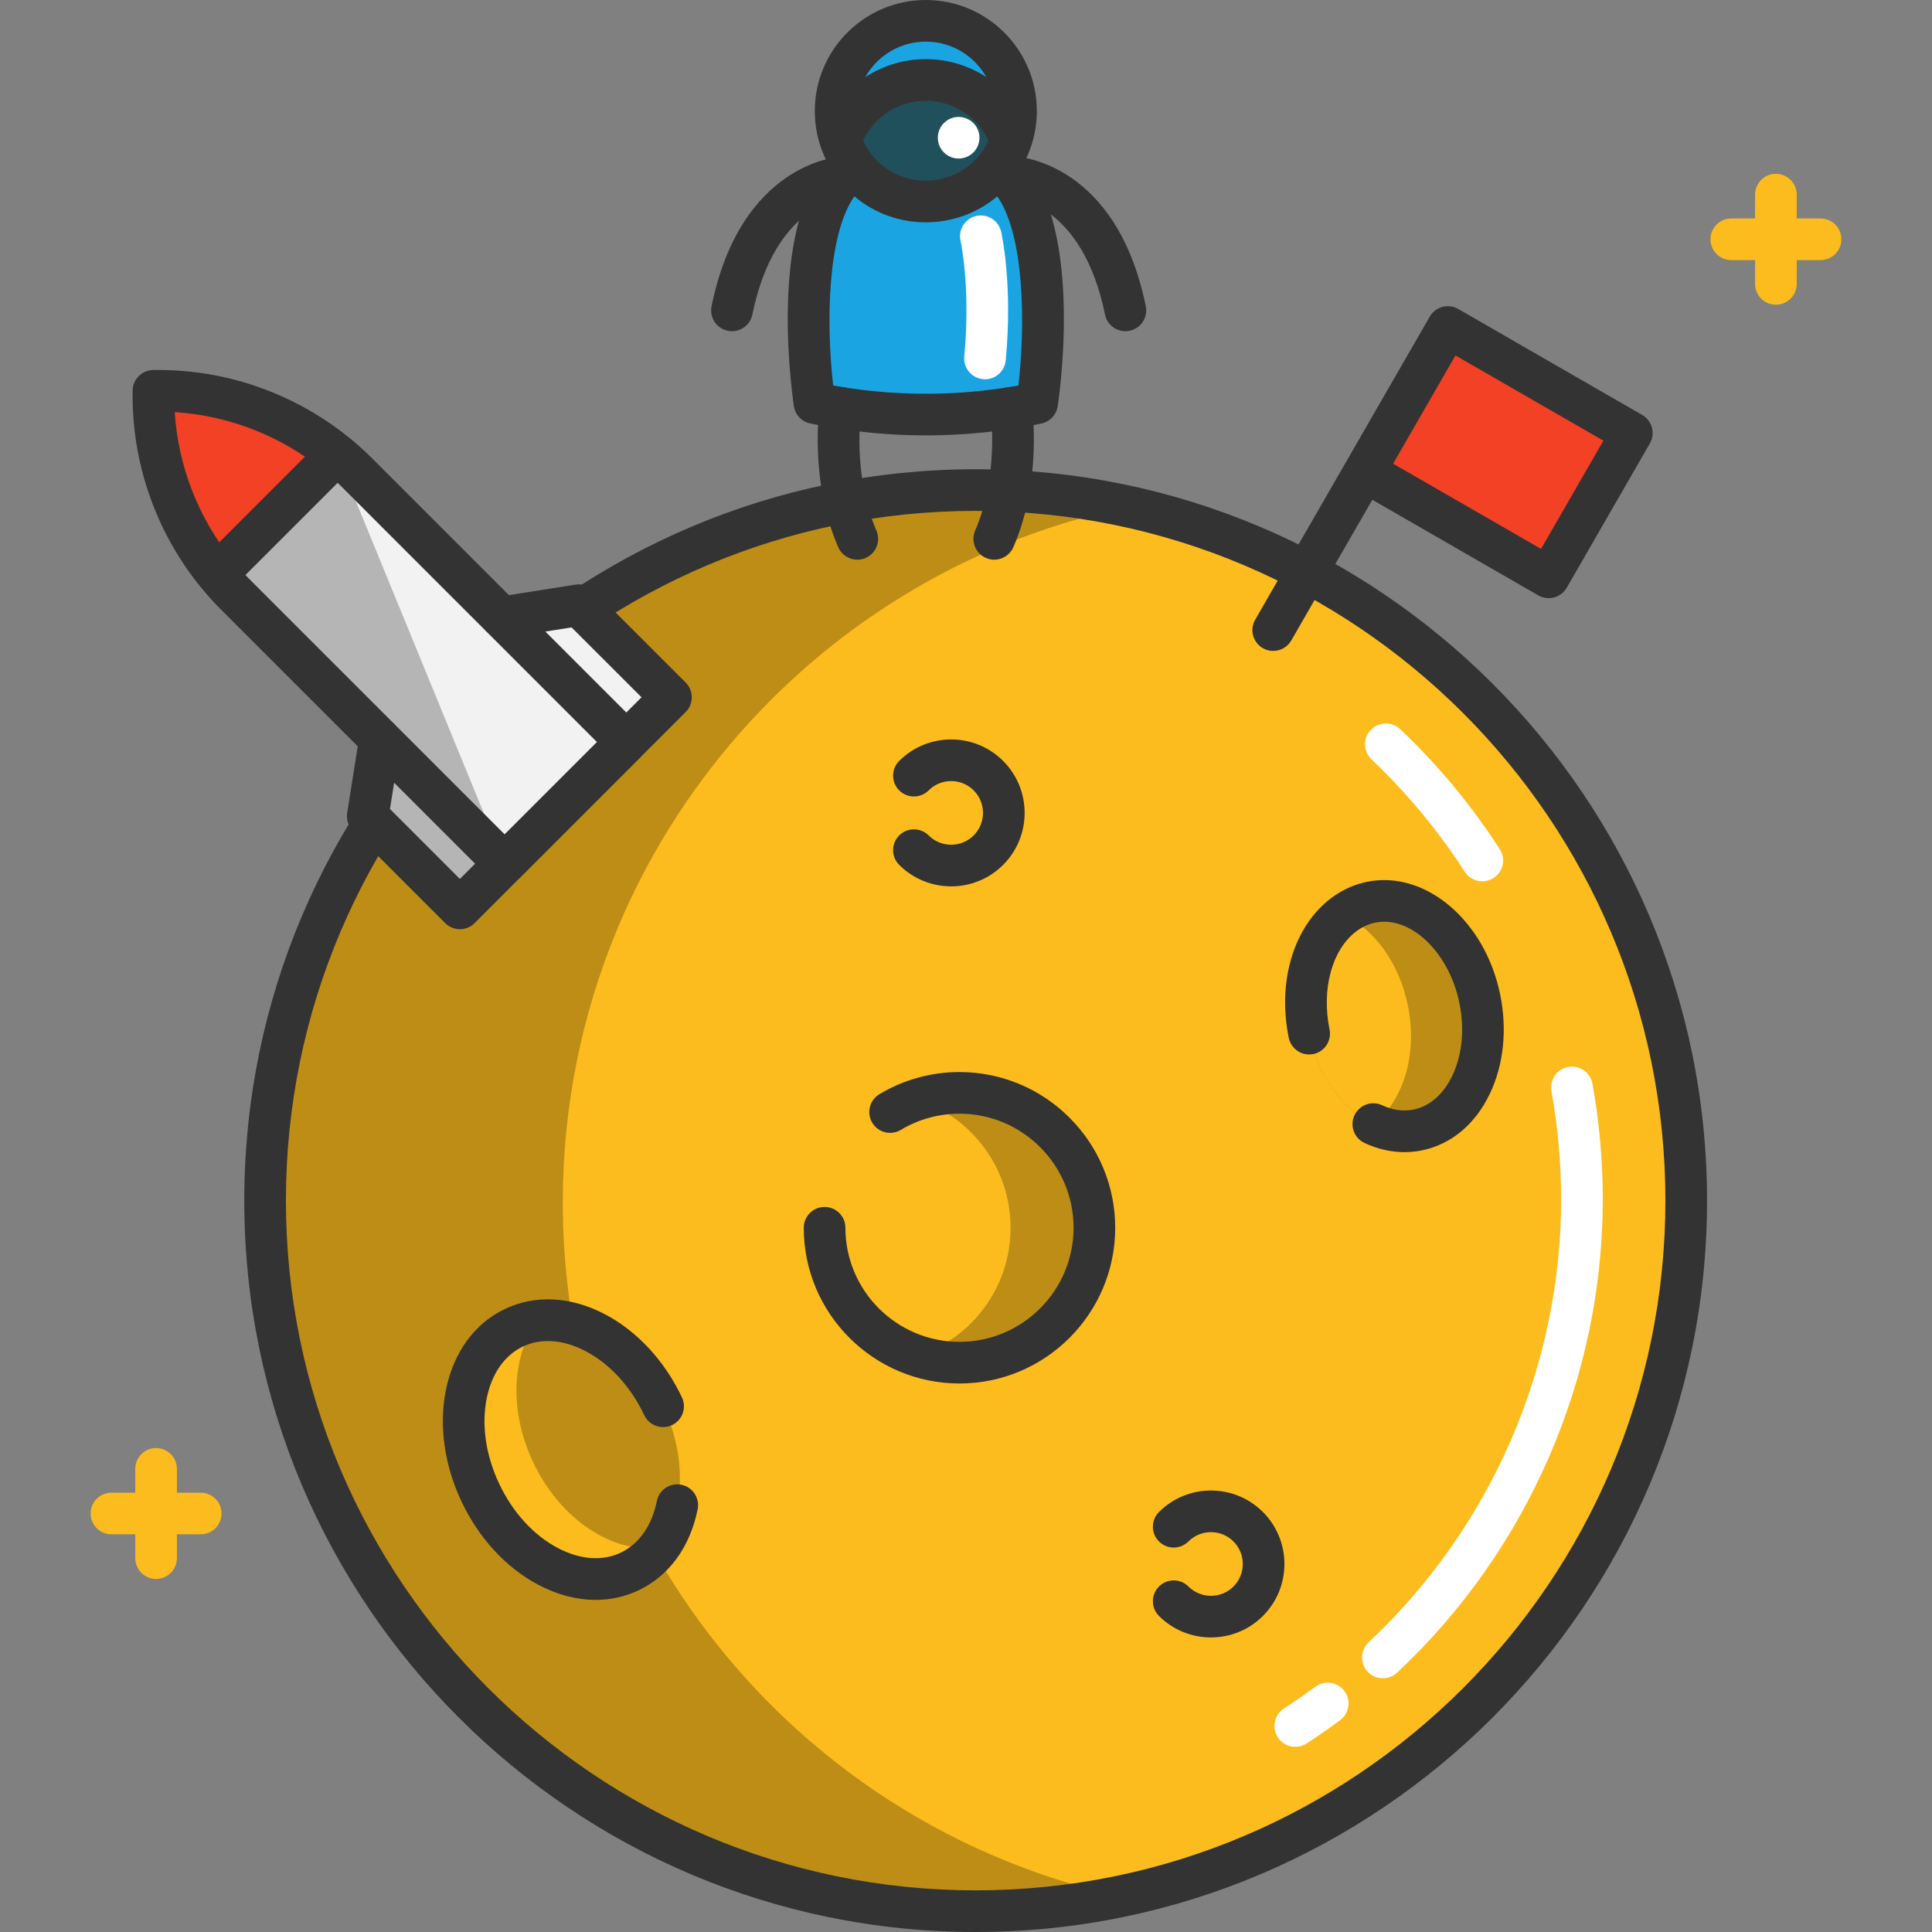 <?xml version="1.0" encoding="iso-8859-1"?>
<!-- Uploaded to: SVG Repo, www.svgrepo.com, Generator: SVG Repo Mixer Tools -->
<svg version="1.1" id="Layer_1" xmlns="http://www.w3.org/2000/svg" xmlns:xlink="http://www.w3.org/1999/xlink" 
	 viewBox="0 0 463.968 463.968" xml:space="preserve">
<rect x="0" y="0" width="463.968" height="463.968" fill="#808080" stroke="none"/>
<g>
	<polyline style="fill:#F24125;" points="305.761,151.319 347.69,78.531 391.882,103.988 371.916,138.649 327.724,113.192 	"/>
	<path style="fill:#FCBC1D;" d="M354.874,167.578c16.02,16,28.89,35.16,37.56,56.48c8.07,19.84,12.51,41.54,12.51,64.27
		c0,12.3-1.3,24.3-3.78,35.86c-7.12,33.32-23.97,63.03-47.44,86.02c-11.33,11.11-24.22,20.66-38.3,28.27
		c-24.13,13.07-51.76,20.49-81.12,20.49c-2.86,0-5.7-0.07-8.52-0.21c-53.27-2.62-100.11-29.67-129.57-70.17
		c-20.47-28.15-32.55-62.8-32.55-100.26c0-1.87,0.03-3.73,0.09-5.59c1.23-38.28,15.08-73.38,37.51-101.27
		c28.71-35.7,71.5-59.6,119.93-63.28c4.33-0.33,8.7-0.5,13.11-0.5c38.41,0,73.85,12.69,102.37,34.1
		C343.114,156.618,349.194,161.898,354.874,167.578z"/>
	<path style="opacity:0.25;enable-background:new    ;" d="M248.912,449.682c-19.96-7.05-38.22-17.72-53.98-31.21
		c-36.59-31.3-59.78-77.8-59.78-129.72c0-46.04,18.24-87.83,47.88-118.52c16.33-16.91,36.12-30.46,58.23-39.5
		c9.22-3.765,18.846-6.738,28.788-8.857c-11.529-2.458-23.483-3.763-35.745-3.763c-22.84,0-44.62,4.49-64.53,12.62
		c-22.11,9.04-41.9,22.59-58.23,39.5c-29.64,30.69-47.88,72.48-47.88,118.52c0,51.92,23.19,98.42,59.78,129.72
		c15.76,13.49,34.02,24.16,53.98,31.21c17.79,6.29,36.94,9.71,56.88,9.71c12.255,0,24.208-1.3,35.734-3.756
		C262.818,454.096,255.763,452.104,248.912,449.682z"/>
	<g>
		<path style="opacity:0.25;enable-background:new    ;" d="M314.393,248.228c-2.442-11.871,1.146-23.136,8.287-28.55
			c1.945-1.466,4.15-2.506,6.573-3.009c11.323-2.324,23.003,8.032,26.109,23.138c3.098,15.097-3.545,29.224-14.867,31.548
			c-3.62,0.752-7.296,0.191-10.692-1.404C322.575,266.559,316.51,258.492,314.393,248.228z"/>
		<path style="fill:#FCBC1D;" d="M314.393,248.228c-2.442-11.871,1.146-23.136,8.287-28.55c7.227,3.393,13.309,11.463,15.409,21.724
			c2.442,11.872-1.146,23.136-8.287,28.55C322.575,266.559,316.51,258.492,314.393,248.228z"/>
		<path style="fill:#333333;" d="M337.283,276.686c-3.228,0-6.488-0.743-9.607-2.208c-2.499-1.174-3.573-4.152-2.399-6.651
			c1.174-2.5,4.153-3.573,6.651-2.4c2.512,1.18,5.122,1.539,7.55,1.034c3.904-0.801,7.216-3.72,9.335-8.219
			c2.348-4.986,2.935-11.176,1.651-17.428c-2.502-12.166-11.757-20.983-20.206-19.246c-1.624,0.337-3.165,1.046-4.568,2.104
			c-5.813,4.407-8.39,13.874-6.399,23.549c0.557,2.705-1.186,5.349-3.891,5.905c-2.714,0.558-5.349-1.187-5.904-3.89
			c-2.792-13.579,1.197-26.744,10.164-33.541c2.603-1.962,5.485-3.278,8.577-3.92c14.007-2.876,28.368,9.25,32.022,27.027
			c1.715,8.356,0.863,16.773-2.399,23.701c-3.495,7.42-9.305,12.304-16.36,13.752C340.111,276.542,338.7,276.686,337.283,276.686z"
			/>
	</g>
	<g>
		<path style="fill:#FFFFFF;" d="M355.972,211.646c-1.643,0-3.251-0.808-4.207-2.291c-6.344-9.84-13.878-18.921-22.393-26.99
			c-2.004-1.9-2.089-5.064-0.189-7.069c1.897-2.003,5.064-2.089,7.068-0.19c9.095,8.619,17.142,18.319,23.918,28.83
			c1.496,2.321,0.828,5.416-1.493,6.912C357.839,211.388,356.9,211.646,355.972,211.646z"/>
		<path style="fill:#FFFFFF;" d="M332.099,403.033c-1.336,0-2.668-0.532-3.652-1.584c-1.887-2.017-1.781-5.181,0.235-7.067
			c29.375-27.482,46.223-66.239,46.223-106.333c0-8.734-0.782-17.485-2.325-26.011c-0.492-2.717,1.313-5.319,4.029-5.811
			c2.708-0.495,5.318,1.312,5.811,4.029c1.649,9.112,2.485,18.463,2.485,27.792c0,42.851-18.002,84.27-49.391,113.636
			C334.551,402.586,333.323,403.033,332.099,403.033z"/>
		<path style="fill:#FFFFFF;" d="M311.068,419.495c-1.637,0-3.241-0.803-4.199-2.278c-1.503-2.316-0.845-5.413,1.472-6.916
			c2.554-1.658,5.086-3.416,7.525-5.226c2.219-1.646,5.35-1.182,6.995,1.036c1.646,2.218,1.182,5.35-1.036,6.995
			c-2.606,1.935-5.312,3.813-8.039,5.583C312.945,419.234,312.001,419.495,311.068,419.495z"/>
	</g>
	<path style="fill:#333333;" d="M234.304,463.968c-96.848,0-175.64-78.792-175.64-175.64s78.792-175.64,175.64-175.64
		s175.64,78.792,175.64,175.64S331.152,463.968,234.304,463.968z M234.304,122.688c-91.334,0-165.64,74.306-165.64,165.64
		s74.306,165.64,165.64,165.64s165.64-74.306,165.64-165.64S325.638,122.688,234.304,122.688z"/>
	<path style="opacity:0.25;enable-background:new    ;" d="M262.817,294.849c0,17.89-14.51,32.4-32.4,32.4
		c-3.51,0-6.89-0.56-10.06-1.6c12.96-4.23,22.33-16.42,22.33-30.8s-9.37-26.57-22.33-30.8c3.17-1.04,6.55-1.6,10.06-1.6
		C248.307,262.449,262.817,276.959,262.817,294.849z"/>
	<g>
		<path style="fill:#FCBC1D;" d="M158.159,371.712c-1.85,2.42-4.17,4.36-6.95,5.68c-12.11,5.75-28.15-2.7-35.82-18.86
			s-4.07-33.93,8.04-39.68c1.83-0.87,3.75-1.41,5.72-1.65c11.04-1.36,23.58,6.79,30.1,20.52
			C165.159,350.182,164.379,363.582,158.159,371.712z"/>
		<path style="opacity:0.25;enable-background:new    ;" d="M158.159,371.712c-11.05,1.37-23.59-6.79-30.1-20.51
			c-5.91-12.46-5.13-25.87,1.09-34c11.04-1.36,23.58,6.79,30.1,20.52C165.159,350.182,164.379,363.582,158.159,371.712z"/>
		<path style="fill:#333333;" d="M143.043,384.214c-4.506,0-9.175-1.208-13.737-3.611c-7.715-4.063-14.261-11.14-18.432-19.928
			s-5.515-18.334-3.784-26.88c1.838-9.075,6.878-15.984,14.192-19.456s15.853-3.008,24.047,1.306
			c7.715,4.063,14.261,11.14,18.432,19.928c1.184,2.495,0.122,5.477-2.373,6.661c-2.496,1.184-5.478,0.121-6.661-2.373
			c-3.25-6.848-8.242-12.305-14.058-15.367c-5.338-2.811-10.7-3.209-15.099-1.121s-7.482,6.494-8.679,12.407
			c-1.305,6.441-0.233,13.759,3.017,20.607s8.242,12.306,14.057,15.368c5.338,2.812,10.701,3.209,15.1,1.121
			s7.481-6.495,8.679-12.407c0.548-2.706,3.185-4.455,5.893-3.908c2.706,0.548,4.456,3.187,3.908,5.893
			c-1.837,9.075-6.878,15.984-14.192,19.457C150.112,383.449,146.629,384.214,143.043,384.214z"/>
	</g>
	<path style="fill:#333333;" d="M230.42,332.245c-20.621,0-37.397-16.776-37.397-37.397c0-2.761,2.239-5,5-5s5,2.239,5,5
		c0,15.107,12.291,27.397,27.397,27.397c15.107,0,27.397-12.291,27.397-27.397s-12.29-27.397-27.397-27.397
		c-4.976,0-9.846,1.346-14.084,3.892c-2.367,1.422-5.438,0.656-6.861-1.711c-1.422-2.367-0.656-5.438,1.711-6.861
		c5.793-3.48,12.444-5.32,19.234-5.32c20.621,0,37.397,16.776,37.397,37.397S251.041,332.245,230.42,332.245z"/>
	<path style="fill:#333333;" d="M228.422,212.86c-4.52,0-9.039-1.72-12.48-5.161c-1.953-1.953-1.953-5.119,0-7.071
		s5.118-1.952,7.071,0c2.981,2.982,7.834,2.982,10.818,0c2.981-2.982,2.981-7.835-0.001-10.818c-2.98-2.981-7.835-2.983-10.817,0
		c-1.953,1.952-5.118,1.952-7.071,0c-1.953-1.953-1.953-5.119,0-7.071c6.882-6.881,18.079-6.88,24.96,0
		c6.881,6.882,6.881,18.079,0.001,24.96C237.462,211.14,232.942,212.86,228.422,212.86z"/>
	<path style="fill:#333333;" d="M290.81,393.231c-4.52,0-9.039-1.72-12.479-5.161c-1.953-1.953-1.953-5.118-0.001-7.071
		c1.953-1.953,5.118-1.954,7.071,0c2.983,2.983,7.838,2.982,10.819,0s2.981-7.835-0.001-10.818s-7.836-2.98-10.818,0
		c-1.951,1.952-5.118,1.953-7.071,0c-1.952-1.953-1.952-5.118,0.001-7.071c6.882-6.882,18.08-6.88,24.96,0
		c6.881,6.882,6.881,18.079,0.001,24.96C299.85,391.511,295.331,393.231,290.81,393.231z"/>
	<polygon style="fill:#F2F2F2;" points="161.134,167.457 150.404,178.177 120.484,148.257 139.004,145.337 	"/>
	<path style="fill:#F2F2F2;" d="M150.404,178.177l-29.24,29.24l-29.92-29.92l-34.54-34.54c-1.63-1.63-3.17-3.33-4.61-5.1
		c-10.07-12.35-15.52-27.92-15.24-44c9.18-0.15,18.21,1.56,26.56,4.94c6.26,2.53,12.14,6,17.43,10.31c1.77,1.44,3.47,2.98,5.1,4.61
		l34.54,34.54L150.404,178.177z"/>
	<polygon style="opacity:0.25;enable-background:new    ;" points="80.844,109.107 121.164,207.417 52.094,137.857 	"/>
	<polygon style="fill:#F2F2F2;" points="121.164,207.417 110.444,218.147 88.314,196.017 91.244,177.497 	"/>
	<polygon style="opacity:0.25;enable-background:new    ;" points="121.164,207.417 110.444,218.147 88.314,196.017 91.244,177.497 
			"/>
	<path style="fill:#333333;" d="M110.444,223.146c-1.326,0-2.598-0.527-3.536-1.464l-22.13-22.13
		c-1.131-1.132-1.653-2.736-1.403-4.317l2.93-18.52c0.294-1.857,1.605-3.393,3.393-3.974c1.788-0.581,3.751-0.11,5.081,1.22
		l29.92,29.92c1.952,1.952,1.953,5.117,0.001,7.069l-10.72,10.73C113.042,222.618,111.771,223.146,110.444,223.146
		C110.446,223.146,110.445,223.146,110.444,223.146z M93.65,194.282l16.792,16.792l3.652-3.656l-19.446-19.446L93.65,194.282z"/>
	<path style="fill:#333333;" d="M150.404,183.177c-1.28,0-2.559-0.488-3.536-1.464l-29.92-29.92c-1.33-1.33-1.801-3.294-1.219-5.083
		s2.118-3.099,3.976-3.392l18.52-2.92c1.582-0.251,3.183,0.272,4.313,1.402l22.13,22.12c0.938,0.938,1.465,2.21,1.465,3.537
		s-0.527,2.599-1.466,3.537l-10.73,10.72C152.962,182.689,151.683,183.177,150.404,183.177z M130.964,151.666l19.441,19.441
		l3.655-3.652l-16.792-16.783L130.964,151.666z"/>
	
		<rect x="130.784" y="172.119" transform="matrix(-0.707 -0.707 0.707 -0.707 95.472 425.135)" style="fill:#333333;" width="10" height="41.352"/>
	<g id="XMLID_43_">
		<g>
			<path style="fill:#F24125;" d="M80.844,109.107l-28.75,28.75c-10.07-12.35-15.52-27.92-15.24-44c9.18-0.15,18.21,1.56,26.56,4.94
				C69.674,101.327,75.554,104.797,80.844,109.107z"/>
		</g>
		<g>
			<path style="fill:#333333;" d="M87.708,181.032l-34.54-34.54c-1.76-1.76-3.426-3.604-4.953-5.48
				c-10.848-13.303-16.66-30.082-16.361-47.242c0.047-2.695,2.222-4.868,4.917-4.913c9.836-0.155,19.425,1.625,28.518,5.305
				c6.749,2.727,13.045,6.451,18.712,11.068c1.872,1.523,3.715,3.19,5.477,4.951l34.54,34.541l-7.071,7.071l-34.54-34.54
				c-1.521-1.521-3.109-2.957-4.72-4.268c-4.893-3.985-10.325-7.199-16.148-9.552c-6.285-2.544-12.849-4.039-19.572-4.461
				c0.822,13.023,5.704,25.55,14.001,35.725c1.315,1.617,2.751,3.205,4.271,4.724l34.54,34.54L87.708,181.032z"/>
			
				<rect x="61.469" y="103.151" transform="matrix(-0.707 -0.707 0.707 -0.707 26.157 257.795)" style="fill:#333333;" width="10" height="40.659"/>
		</g>
	</g>
	<path style="fill:#333333;" d="M305.757,156.32c-0.847,0-1.704-0.215-2.491-0.668c-2.393-1.378-3.215-4.436-1.837-6.828
		l21.92-38.053c0.015-0.025,0.028-0.05,0.042-0.074c0.015-0.025,0.029-0.049,0.044-0.074l19.923-34.587
		c1.379-2.393,4.434-3.216,6.829-1.837l44.192,25.457c1.148,0.662,1.988,1.753,2.332,3.034c0.345,1.281,0.166,2.646-0.495,3.794
		l-19.967,34.661c-1.379,2.393-4.434,3.216-6.829,1.837l-39.858-22.96l-19.467,33.794
		C309.169,155.421,307.486,156.32,305.757,156.32z M334.552,111.355l35.526,20.465l14.976-25.996l-35.527-20.465L334.552,111.355z"
		/>
	<g>
		<path style="fill:#20505B;" d="M239.382,40.02l0.03,0.03c-3.96,5.08-10.14,8.34-17.08,8.34s-13.12-3.26-17.08-8.34l0.03-0.02
			c-1.46-1.86-2.63-3.98-3.42-6.26c2.94-8.48,10.99-14.57,20.47-14.57s17.54,6.09,20.46,14.58
			C242.002,36.06,240.842,38.16,239.382,40.02z"/>
		<path style="fill:#1AA5E2;" d="M243.992,26.66c0,2.49-0.42,4.89-1.2,7.12c-2.92-8.49-10.98-14.58-20.46-14.58
			c-9.48,0-17.53,6.09-20.47,14.57c-0.77-2.22-1.19-4.61-1.19-7.11c0-11.96,9.69-21.66,21.66-21.66
			C234.292,5,243.992,14.7,243.992,26.66z"/>
		<path style="fill:#1AA5E2;" d="M205.252,40.05c3.96,5.08,10.14,8.34,17.08,8.34s13.12-3.26,17.08-8.34
			c16.37,11.36,9.65,56.76,9.65,56.76c-2.07,0.43-4.14,0.81-6.22,1.13h-0.01c-2.94,0.47-5.88,0.83-8.84,1.1
			c-3.46,0.3-6.93,0.48-10.39,0.51c-0.42,0-0.85,0-1.27,0c-0.43,0-0.85,0-1.27,0c-3.47-0.03-6.93-0.21-10.39-0.51
			c-2.96-0.27-5.91-0.63-8.85-1.1c-2.08-0.32-4.16-0.7-6.22-1.13C195.602,96.81,188.882,51.41,205.252,40.05z"/>
		<path style="fill:#333333;" d="M242.917,43.556l-2.108-2.109l-1.832-1.745l0.376,0.358l-4.178-2.745l0.295-0.365l-0.021-0.017
			c1.14-1.452,2.021-3.064,2.619-4.79c0.615-1.759,0.925-3.599,0.925-5.483c0-9.186-7.474-16.66-16.66-16.66
			s-16.66,7.474-16.66,16.66c0,1.882,0.308,3.724,0.914,5.472c0.602,1.737,1.486,3.355,2.629,4.811l-7.866,6.175
			c-1.829-2.33-3.246-4.924-4.211-7.71c-0.973-2.804-1.466-5.747-1.466-8.748c0-14.7,11.959-26.66,26.66-26.66
			s26.66,11.959,26.66,26.66c0,3.012-0.498,5.963-1.48,8.771c-0.949,2.739-2.348,5.306-4.151,7.618
			c-0.121,0.162-0.253,0.318-0.387,0.459l-0.005-0.004C242.951,43.521,242.934,43.539,242.917,43.556z M235.731,36.612l0.007,0.006
			L235.731,36.612z"/>
		<path style="fill:#333333;" d="M206.586,35.408l-9.448-3.275c3.719-10.726,13.843-17.933,25.194-17.933
			c11.372,0,21.495,7.215,25.188,17.954l-9.457,3.252c-2.305-6.703-8.627-11.206-15.731-11.206
			C215.238,24.2,208.91,28.704,206.586,35.408z"/>
		<path style="fill:#333333;" d="M222.332,104.55h-1.27c-3.491-0.03-7.118-0.208-10.821-0.528c-3.173-0.29-6.263-0.674-9.208-1.144
			c-2.085-0.321-4.266-0.717-6.452-1.173c-2.051-0.428-3.618-2.089-3.925-4.163c-0.734-4.961-6.643-48.839,11.746-61.6
			c2.181-1.513,5.163-1.059,6.794,1.034c3.178,4.077,7.966,6.415,13.137,6.415c5.171,0,9.959-2.338,13.137-6.414
			c1.633-2.095,4.616-2.544,6.794-1.034c18.39,12.761,12.48,56.639,11.746,61.6c-0.308,2.075-1.877,3.737-3.931,4.164
			c-2.255,0.468-4.373,0.853-6.477,1.176c-0.032,0.005-0.063,0.009-0.096,0.014c-2.917,0.463-5.965,0.841-9.06,1.124
			c-3.725,0.323-7.352,0.5-10.801,0.53h-1.313V104.55z M200.092,92.585c0.839,0.148,1.67,0.287,2.49,0.413
			c2.752,0.439,5.617,0.795,8.544,1.063c3.424,0.297,6.789,0.462,9.979,0.489h2.497c3.148-0.027,6.513-0.192,9.958-0.491
			c2.89-0.264,5.751-0.62,8.482-1.056c0.049-0.008,0.099-0.015,0.147-0.021c0.788-0.122,1.579-0.254,2.383-0.396
			c1.695-14.72,1.452-36.157-5.086-45.434c-4.753,4.012-10.772,6.239-17.155,6.239s-12.402-2.227-17.155-6.24
			C198.638,56.428,198.396,77.865,200.092,92.585z"/>
		<path style="fill:#333333;" d="M205.885,134.411c-1.933,0-3.773-1.127-4.59-3.014c-6.987-16.124-4.526-33.46-4.418-34.19
			c0.404-2.732,2.946-4.622,5.679-4.213c2.73,0.404,4.616,2.944,4.214,5.673c-0.042,0.298-2.095,15.377,3.701,28.754
			c1.098,2.534-0.066,5.478-2.6,6.576C207.222,134.278,206.548,134.411,205.885,134.411z"/>
		<path style="fill:#333333;" d="M238.769,134.411c-0.663,0-1.338-0.133-1.985-0.414c-2.533-1.098-3.697-4.042-2.6-6.576
			c5.825-13.443,3.722-28.606,3.7-28.757c-0.395-2.73,1.495-5.268,4.224-5.667c2.737-0.4,5.266,1.482,5.67,4.21
			c0.107,0.73,2.569,18.067-4.418,34.19C242.543,133.284,240.702,134.411,238.769,134.411z"/>
		<path style="fill:#333333;" d="M175.787,79.541c-0.332,0-0.667-0.033-1.005-0.102c-2.706-0.552-4.452-3.193-3.899-5.898
			c7.005-34.338,30.227-35.876,31.212-35.925c2.776-0.129,5.104,1.989,5.241,4.748c0.135,2.74-1.962,5.074-4.694,5.238
			c-0.798,0.063-16.6,1.661-21.961,27.938C180.198,77.908,178.114,79.541,175.787,79.541z"/>
		<path style="fill:#333333;" d="M270.257,79.541c-2.327,0-4.41-1.632-4.894-4c-5.392-26.389-21.296-27.89-21.971-27.941
			c-2.758-0.136-4.852-2.481-4.716-5.239s2.474-4.872,5.272-4.746c0.984,0.049,24.196,1.586,31.211,35.923
			c0.553,2.706-1.192,5.347-3.897,5.9C270.925,79.508,270.588,79.541,270.257,79.541z"/>
		<path style="fill:#FFFFFF;" d="M230.217,38.075c-0.33,0-0.66-0.03-0.98-0.1c-0.32-0.06-0.63-0.16-0.93-0.28
			c-0.31-0.13-0.6-0.28-0.87-0.46c-0.27-0.18-0.53-0.39-0.76-0.62c-0.93-0.93-1.46-2.22-1.46-3.54c0-0.32,0.03-0.65,0.1-0.98
			c0.06-0.31,0.16-0.63,0.28-0.93c0.13-0.3,0.28-0.59,0.46-0.86c0.18-0.28,0.39-0.53,0.62-0.76s0.49-0.44,0.76-0.63
			c0.27-0.18,0.56-0.33,0.87-0.45c0.3-0.13,0.61-0.23,0.93-0.29c1.63-0.33,3.35,0.21,4.51,1.37c0.23,0.23,0.44,0.48,0.63,0.76
			c0.17,0.27,0.33,0.56,0.46,0.86c0.12,0.3,0.22,0.62,0.28,0.93c0.07,0.33,0.1,0.66,0.1,0.98c0,0.33-0.029,0.66-0.1,0.98
			c-0.061,0.32-0.16,0.63-0.28,0.93c-0.13,0.31-0.29,0.6-0.46,0.87c-0.189,0.27-0.399,0.53-0.63,0.76
			c-0.229,0.23-0.479,0.44-0.76,0.62c-0.271,0.18-0.561,0.33-0.86,0.46c-0.3,0.12-0.62,0.22-0.93,0.28
			C230.867,38.045,230.537,38.075,230.217,38.075z"/>
		<path style="fill:#FFFFFF;" d="M236.554,91.077c-0.157,0-0.315-0.007-0.476-0.022c-2.749-0.26-4.768-2.699-4.508-5.448
			c1.574-16.674-0.872-27.641-0.896-27.75c-0.616-2.692,1.068-5.373,3.76-5.988c2.691-0.616,5.373,1.067,5.988,3.76
			c0.116,0.508,2.826,12.66,1.104,30.917C241.282,89.136,239.104,91.077,236.554,91.077z"/>
	</g>
	<g>
		<path style="fill:#FCBC1D;" d="M426.484,73.182c-2.762,0-5-2.239-5-5V46.748c0-2.761,2.238-5,5-5s5,2.239,5,5v21.434
			C431.484,70.943,429.246,73.182,426.484,73.182z"/>
		<path style="fill:#FCBC1D;" d="M437.201,62.465h-21.434c-2.762,0-5-2.239-5-5s2.238-5,5-5h21.434c2.762,0,5,2.239,5,5
			S439.963,62.465,437.201,62.465z"/>
	</g>
	<g>
		<path style="fill:#FCBC1D;" d="M37.484,379.182c-2.761,0-5-2.239-5-5v-21.434c0-2.761,2.239-5,5-5s5,2.239,5,5v21.434
			C42.484,376.943,40.245,379.182,37.484,379.182z"/>
		<path style="fill:#FCBC1D;" d="M48.2,368.465H26.767c-2.761,0-5-2.239-5-5s2.239-5,5-5H48.2c2.761,0,5,2.239,5,5
			S50.962,368.465,48.2,368.465z"/>
	</g>
</g>
</svg>